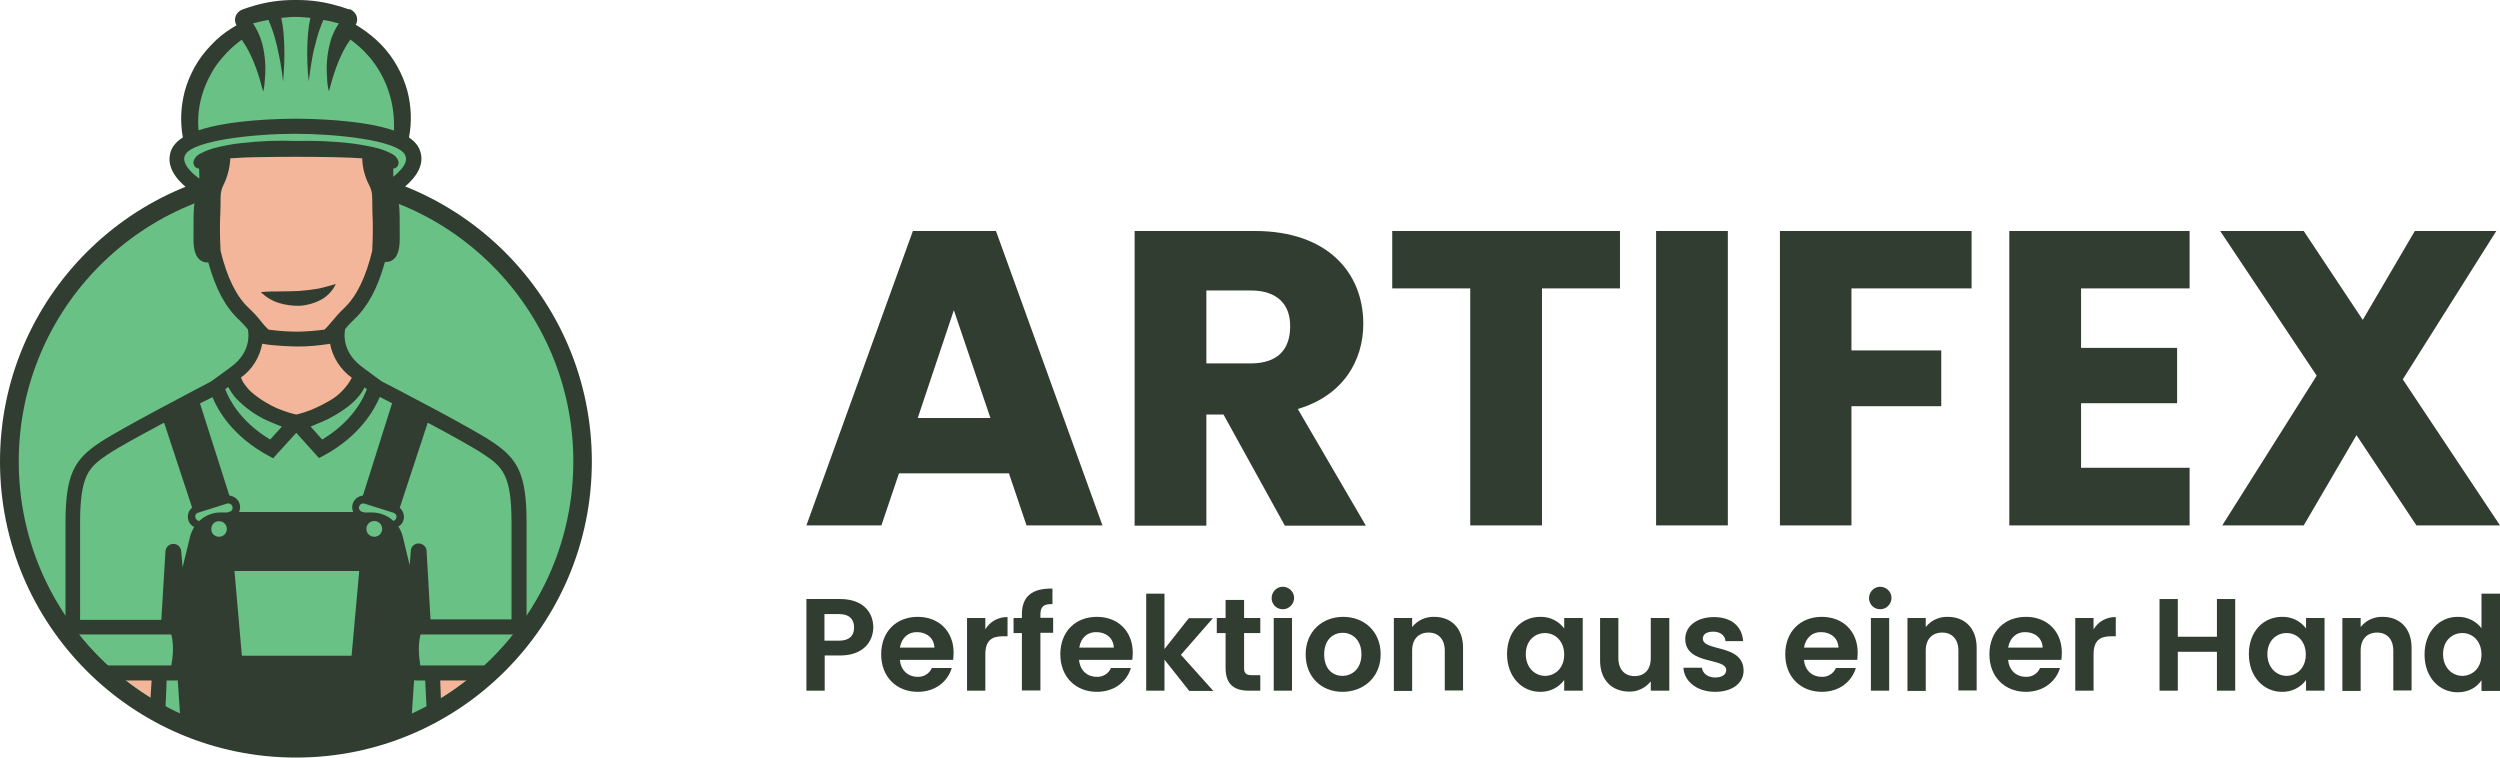 <?xml version="1.0" encoding="UTF-8"?> <!-- Generator: Adobe Illustrator 24.2.1, SVG Export Plug-In . SVG Version: 6.00 Build 0) --> <svg xmlns="http://www.w3.org/2000/svg" xmlns:xlink="http://www.w3.org/1999/xlink" version="1.1" id="Layer_1" x="0px" y="0px" viewBox="0 0 1080.1 327.3" style="enable-background:new 0 0 1080.1 327.3;" xml:space="preserve"> <style type="text/css"> .st0{fill:#313D31;} .st1{fill:#69C185;} .st2{fill:#F3B69A;} </style> <g id="Layer_2_1_"> <g id="Artifex_logo_with_slogan_horizontal"> <g id="artifex-on-white-logo"> <g id="body"> <g id="text"> <g id="slogan"> <path class="st0" d="M362.9,283.2h-6.6v15.2h-7.9v-39.6h14.6c9.5,0,14.3,5.4,14.3,12.3C377.2,277.1,373.1,283.2,362.9,283.2z M362.5,276.8c4.5,0,6.5-2.2,6.5-5.7s-2-5.8-6.5-5.8h-6.3v11.5H362.5z"></path> <path class="st0" d="M396.5,298.9c-9.1,0-15.8-6.4-15.8-16.2s6.5-16.2,15.8-16.2c9.1,0,15.5,6.2,15.5,15.5c0,1-0.1,2-0.2,3.1 h-23c0.4,4.6,3.6,7.3,7.5,7.3c2.7,0.2,5.2-1.3,6.3-3.8h8.6C409.5,294.3,404.3,298.9,396.5,298.9z M388.8,279.8h14.9 c-0.1-4.1-3.4-6.7-7.5-6.7C392.5,273,389.5,275.5,388.8,279.8z"></path> <path class="st0" d="M425.7,298.4h-7.9V267h7.9v4.9c2-3.4,5.7-5.4,9.6-5.3v8.3h-2.1c-4.7,0-7.5,1.8-7.5,7.9V298.4z"></path> <path class="st0" d="M441.5,273.5h-3.6V267h3.6v-1.6c0-7.7,4.4-11.3,13.2-11.1v6.7c-3.9-0.1-5.2,1.1-5.2,4.6v1.3h5.5v6.5h-5.5 v24.9h-8L441.5,273.5z"></path> <path class="st0" d="M473.9,298.9c-9.1,0-15.8-6.4-15.8-16.2s6.5-16.2,15.8-16.2c9.1,0,15.5,6.2,15.5,15.5c0,1-0.1,2-0.2,3.1 h-23c0.4,4.6,3.6,7.3,7.5,7.3c2.7,0.2,5.2-1.3,6.3-3.8h8.6C486.9,294.3,481.7,298.9,473.9,298.9z M466.3,279.8h14.9 c-0.1-4.1-3.4-6.7-7.5-6.7C469.9,273,466.9,275.5,466.3,279.8z"></path> <path class="st0" d="M495.2,256.5h7.9v23.9l10.5-13.3H524l-13.8,15.8l14,15.6h-10.4L503.1,285v13.4h-7.9V256.5z"></path> <path class="st0" d="M529.5,273.5h-3.8V267h3.8v-7.8h8v7.8h7v6.5h-7v15.2c0,2.1,0.8,3,3.3,3h3.7v6.7h-5c-6,0-10-2.5-10-9.8 L529.5,273.5z"></path> <path class="st0" d="M549.4,258.6c-0.1-2.7,2-5,4.6-5.1c2.7-0.1,5,2,5.1,4.6c0.1,2.7-2,5-4.6,5.1c-0.1,0-0.2,0-0.2,0 c-2.6,0.1-4.7-1.9-4.9-4.4C549.4,258.8,549.4,258.7,549.4,258.6z M550.3,267h7.9v31.4h-7.9V267z"></path> <path class="st0" d="M580,298.9c-9.1,0-15.9-6.4-15.9-16.2s7.1-16.2,16.2-16.2s16.2,6.3,16.2,16.2S589.1,298.9,580,298.9z M580,292c4.2,0,8.2-3.1,8.2-9.3s-3.9-9.3-8.1-9.3s-8,3-8,9.3S575.7,292,580,292L580,292z"></path> <path class="st0" d="M624.2,281.1c0-5-2.8-7.8-7-7.8s-7.1,2.7-7.1,7.8v17.4h-7.9V267h7.9v3.9c2.3-2.9,5.8-4.5,9.5-4.4 c7.3,0,12.5,4.8,12.5,13.4v18.4h-7.9L624.2,281.1z"></path> <path class="st0" d="M665.4,266.5c4.1-0.1,7.9,1.7,10.4,5V267h8v31.4h-8v-4.6c-2.4,3.3-6.3,5.2-10.4,5.1 c-7.9,0-14.3-6.5-14.3-16.3S657.4,266.5,665.4,266.5z M667.5,273.5c-4.3,0-8.3,3.2-8.3,9.1s4,9.4,8.3,9.4s8.3-3.3,8.3-9.2 S671.8,273.5,667.5,273.5L667.5,273.5z"></path> <path class="st0" d="M721.2,298.4h-8v-4c-2.3,2.8-5.7,4.5-9.3,4.4c-7.3,0-12.6-4.8-12.6-13.4V267h7.9v17.3c0,5,2.8,7.8,7,7.8 s7-2.7,7-7.8V267h8V298.4z"></path> <path class="st0" d="M741,298.9c-7.9,0-13.4-4.6-13.7-10.4h8c0.3,2.4,2.5,4.2,5.7,4.2s4.8-1.4,4.8-3.2c0-5.6-17.7-2-17.7-13.5 c0-5.2,4.7-9.4,12.4-9.4c7.6,0,12.2,4.1,12.6,10.4h-7.6c-0.2-2.4-2.2-4.1-5.3-4.1c-3,0-4.5,1.2-4.5,3 c0,5.7,17.4,2.2,17.6,13.7C753.4,294.9,748.7,298.9,741,298.9z"></path> <path class="st0" d="M787.1,298.9c-9.1,0-15.8-6.4-15.8-16.2s6.5-16.2,15.8-16.2c9.1,0,15.5,6.2,15.5,15.5c0,1-0.1,2-0.2,3.1 h-23c0.4,4.6,3.6,7.3,7.5,7.3c2.7,0.2,5.2-1.3,6.3-3.8h8.6C800.1,294.3,794.9,298.9,787.1,298.9z M779.4,279.8h14.9 c-0.1-4.1-3.4-6.7-7.5-6.7C783.1,273,780.1,275.5,779.4,279.8z"></path> <path class="st0" d="M807.5,258.6c-0.1-2.7,2-5,4.6-5.1c2.7-0.1,5,2,5.1,4.6c0.1,2.7-2,5-4.6,5.1c-0.1,0-0.2,0-0.2,0 c-2.6,0.1-4.7-1.9-4.9-4.4C807.5,258.8,807.5,258.7,807.5,258.6z M808.3,267h7.9v31.4h-7.9V267z"></path> <path class="st0" d="M846.1,281.1c0-5-2.8-7.8-7-7.8s-7.1,2.7-7.1,7.8v17.4h-7.9V267h7.9v3.9c2.3-2.9,5.8-4.5,9.5-4.4 c7.3,0,12.5,4.8,12.5,13.4v18.4h-7.9V281.1z"></path> <path class="st0" d="M875.3,298.9c-9.1,0-15.8-6.4-15.8-16.2s6.5-16.2,15.8-16.2c9.1,0,15.5,6.2,15.5,15.5c0,1-0.1,2-0.2,3.1 h-23c0.4,4.6,3.6,7.3,7.5,7.3c2.7,0.2,5.2-1.3,6.3-3.8h8.6C888.3,294.3,883,298.9,875.3,298.9z M867.6,279.8h14.9 c-0.1-4.1-3.4-6.7-7.5-6.7C871.3,273,868.3,275.5,867.6,279.8z"></path> <path class="st0" d="M904.5,298.4h-7.9V267h7.9v4.9c2-3.4,5.7-5.4,9.6-5.3v8.3H912c-4.7,0-7.5,1.8-7.5,7.9L904.5,298.4z"></path> <path class="st0" d="M957.8,281.6h-16.9v16.8h-7.9v-39.6h7.9v16.3h16.9v-16.3h7.9v39.6h-7.9V281.6z"></path> <path class="st0" d="M985.9,266.5c4.1-0.1,7.9,1.7,10.4,5V267h8v31.4h-8v-4.6c-2.4,3.3-6.3,5.2-10.4,5.1 c-7.9,0-14.3-6.5-14.3-16.3S977.9,266.5,985.9,266.5z M987.9,273.5c-4.3,0-8.3,3.2-8.3,9.1s4,9.4,8.3,9.4s8.3-3.3,8.3-9.2 S992.3,273.5,987.9,273.5L987.9,273.5z"></path> <path class="st0" d="M1034,281.1c0-5-2.8-7.8-7-7.8s-7.1,2.7-7.1,7.8v17.4h-7.9V267h7.9v3.9c2.3-2.9,5.8-4.5,9.5-4.4 c7.3,0,12.5,4.8,12.5,13.4v18.4h-7.9V281.1z"></path> <path class="st0" d="M1061.8,266.5c4-0.1,7.8,1.7,10.3,4.9v-14.9h8v42h-8v-4.6c-1.9,2.9-5.4,5.2-10.3,5.2 c-8,0-14.3-6.5-14.3-16.3S1053.8,266.5,1061.8,266.5z M1063.8,273.5c-4.3,0-8.3,3.2-8.3,9.1s4,9.4,8.3,9.4s8.3-3.3,8.3-9.2 S1068.2,273.5,1063.8,273.5L1063.8,273.5z"></path> </g> <g id="title"> <path class="st0" d="M435.9,204.5h-47.5l-7.6,22.5h-32.4l46-127.2h35.9l46,127.2h-32.8L435.9,204.5z M412.1,134l-15.6,46.6 h31.4L412.1,134z"></path> <path class="st0" d="M542.2,99.8c31.2,0,46.8,17.9,46.8,40.1c0,15.9-8.7,31-28.3,36.8l29.4,50.4h-35l-26.5-48h-7.4v48h-31 V99.8H542.2z M540.4,125.5h-19.2V157h19.2c11.6,0,17-6,17-16C557.5,131.7,552,125.5,540.4,125.5z"></path> <path class="st0" d="M601.5,99.8h98.4v24.8h-33.7V227h-31V124.6h-33.7V99.8z"></path> <path class="st0" d="M715.5,99.8h31V227h-31V99.8z"></path> <path class="st0" d="M769,99.8h82.8v24.8h-51.9v26.8h38.8v24.1h-38.8V227H769V99.8z"></path> <path class="st0" d="M946,124.6h-46.9v25.7h41.5v23.9h-41.5v27.9H946V227h-77.9V99.8H946V124.6z"></path> <path class="st0" d="M1018.1,188l-22.8,39h-35.2l40.8-64.7l-41.7-62.5h36.1l25.5,38.4l22.5-38.4h35.2l-40.4,64.1l42,63.1H1044 L1018.1,188z"></path> </g> </g> <g id="circle"> <circle id="fill" class="st1" cx="127.9" cy="199.4" r="123"></circle> <path id="outline" class="st0" d="M127.9,79.6c66.2,0,119.8,53.6,119.8,119.8S194,319.2,127.9,319.2S8.1,265.6,8.1,199.4 c0,0,0,0,0,0C8.1,133.2,61.7,79.6,127.9,79.6 M127.9,71.5C57.2,71.5,0,128.8,0,199.4s57.2,127.9,127.9,127.9 S255.7,270,255.7,199.4c0,0,0,0,0,0C255.7,128.8,198.4,71.6,127.9,71.5z"></path> </g> <g id="fill-2"> <g id="arms"> <path id="right" class="st2" d="M187.4,303.4c5.5-3.1,10.6-6.7,15.5-10.6l-16.1-0.3L187.4,303.4z"></path> <path id="left" class="st2" d="M52.8,292.7c4.9,3.9,10.1,7.5,15.5,10.6l0.6-10.9L52.8,292.7z"></path> </g> <path id="shirt" class="st1" d="M50.4,290.7h25.8c0.3,0,0.6-0.2,0.7-0.6c0.6-2.4,2.4-11.6-0.3-18.8c-0.1-0.3-0.4-0.5-0.7-0.5 h-3.1c0.1-0.5,0.1-1.1,0.2-1.6l1.8-30.9c0-0.1,0.1-0.2,0.2-0.2c0.1,0,0.2,0.1,0.2,0.2l5.8,71.3c30,12.7,63.9,12.7,93.9,0 l5.8-71.3c0-0.1,0.1-0.2,0.2-0.1c0.1,0,0.1,0.1,0.1,0.1l1.8,31c0,0.6,0.1,1.1,0.2,1.6h-3.1c-0.3,0-0.6,0.2-0.7,0.5 c-2.8,7.2-0.9,16.4-0.3,18.8c0.1,0.3,0.4,0.6,0.7,0.6h25.8c7-5.9,13.3-12.7,18.8-20.1c0.1-0.9,0.2-1.8,0.2-2.6v-42.2 c0-21-4.1-26-13.4-32.2s-48.1-26.3-48.1-26.3l-0.9,0.6c0.2-0.7,0.3-1.1,0.3-1.1l-6.3-4.7c-5.5,15.9-27.7,20.2-27.7,20.2v0.1 H128v0.3h-0.4l0.3-0.4c0,0-22.5-4.4-28-20.2l-6.4,4.7c0,0,0.1,0.4,0.3,1.1l-1-0.6c0,0-38.7,20.1-48,26.3s-13.4,11.1-13.4,32.2 V268c0,0.9,0.1,1.8,0.2,2.6C37.1,278,43.4,284.8,50.4,290.7z"></path> <path id="face" class="st2" d="M170.4,92.3l-1-5.5l-5.4-3l-3.2-18.3l-6.4-0.9L124.2,63l-26.6,2.5l-3.9,19.9L86,87.4l-0.8,17.8 l2.2,4.7l4.9-0.6l5.3,16.1l6.4,8.8l4,5.1l2.2,2.3c0.6,3.4,1.3,12.9-9.4,20.1c-0.3,0.2-0.4,0.5-0.3,0.8 c3,12.6,21.6,18.4,27.2,20.6l0.2,0.1l0.3,0.1l0.2-0.1l0.2-0.1c5.6-2.2,26.1-9.3,27.3-20.7c0-0.3-0.1-0.5-0.3-0.6 c-12.1-8.2-9.8-19.2-9.3-21.1l0.1-0.1l7.5-7.4l6.2-10.9l3.6-12.6l4.4,0.2l2.9-4L170.4,92.3z"></path> <polygon id="hat" class="st1" points="82.2,59.1 81.7,49.2 84.3,39 88.9,28.9 96.4,19.5 106.3,12.1 104.6,8 109.7,6.1 121.6,3.7 135.9,3.5 145.8,6.1 150.9,8.2 149,12.5 151.8,13.4 158,18.2 166.4,27.1 172.5,40 173.6,54.4 173.5,60.9 177.7,64 179.1,70.5 176.5,75.7 168.4,81.5 167.9,73.1 162.6,66.6 137.9,62.6 101.9,63.9 88.8,66.3 89.5,82.6 81.6,77.6 76.9,70.3 77,64.7 82,61.3 "></polygon> </g> <g id="stroke"> <path id="smile" class="st0" d="M129.6,132.1c3.2-0.2,6.3-1.1,9.1-2.6c2.8-1.5,5-3.9,6.4-6.8c-3.1,0.8-5.6,1.7-8.2,2.1 c-2.5,0.4-5.1,0.7-7.6,0.9c-2.6,0.1-5.2,0.2-7.9,0.2s-5.6,0-8.7,0.3c2.2,2.2,4.9,3.8,7.8,4.7 C123.4,131.8,126.5,132.2,129.6,132.1z"></path> <path id="outline-2" class="st0" d="M33.6,274.1H74c1.3,4.8,0.6,10.4,0,13.4H46c2.4,2.3,5,4.4,7.6,6.5h11.9L65,302 c2.1,1.3,4.3,2.6,6.5,3.8L72,294h4.1c0.2,0,0.5,0,0.7-0.1l1,15c15.2,7,32.2,11.6,50,11.6s34.8-4.6,50.1-11.6l1-15 c0.2,0,0.5,0.1,0.7,0.1h4.1l0.6,11.8c2.1-1.1,4.2-2.3,6.2-3.6l-0.3-8.2H202c2.6-2.1,5.2-4.2,7.6-6.5h-28 c-0.5-3-1.2-8.6,0.1-13.4h40.4c2.1-2.7,3.5-4.8,5.4-7.6v-40.7c0-21.2-3.9-27.6-14.8-34.9c-8.9-6-43.4-23.9-47.9-26.2l-6.8-5 c-0.3-0.2-0.6-0.4-0.9-0.7c-9-6.2-8.5-14.1-8-16.8c1.2-1.5,2.6-3,4-4.3c5.9-5.6,10.1-13.5,13.2-24.7c0.1,0,0.2,0,0.4,0 c0.6,0,1.2-0.1,1.8-0.3c3.8-1.4,4.2-6.3,4.2-9.9v-1.5c0-13.1,0-15.6-2.4-17.5c3.3-2,9.8-6.8,11.4-12.7c0.8-2.8,0.3-5.8-1.2-8.2 c-1-1.5-2.3-2.7-3.8-3.7c1.3-6.7,1-13.5-0.7-20.1c-1-3.7-2.5-7.3-4.4-10.7c-1.9-3.4-4.2-6.5-6.9-9.3c-2.7-2.8-5.7-5.2-8.9-7.3 l-2.1-1.3c0.9-1.6,0.8-3.5-0.3-5c-0.4-0.5-0.8-0.9-1.4-1.3c-0.3-0.2-0.5-0.3-0.8-0.4L150.5,4c-1.7-0.6-3.3-1.2-5-1.6 C140,0.8,134.3,0,128.5,0H127c-5.8,0-11.5,0.8-17,2.4c-1.7,0.5-3.4,1-5,1.6l-0.4,0.2c-0.9,0.3-1.6,0.9-2.2,1.7 c-0.8,1.1-1.1,2.5-0.7,3.9c0.1,0.4,0.3,0.8,0.5,1.1l-2.1,1.3c-3.3,2-6.3,4.5-8.9,7.3c-2.7,2.8-5.1,5.9-7,9.3 c-1.9,3.4-3.4,7-4.4,10.7c-1.7,6.5-2,13.3-0.8,19.9c-1.7,1-3.1,2.3-4.2,3.9c-1.5,2.4-2,5.4-1.2,8.2c1.7,6.4,9,11.3,12,13.1 c-2,1.9-2,4.8-2,17.1v1.5c0,3.6,0.4,8.4,4.2,9.9c0.6,0.2,1.2,0.3,1.8,0.3h0.4c3.1,11.2,7.3,19.2,13.2,24.7 c1.4,1.3,2.7,2.7,3.9,4.2c0.5,2.5,1,10-7,16l-0.7,0.5l-0.4,0.3l-0.1,0.1l-7.7,5.6c-3.7,2-39,20.3-48.1,26.4 c-11,7.3-14.8,13.7-14.8,34.9v40.6C30.1,269.3,31.5,271.5,33.6,274.1z M94.6,231.9c-1.9,0-3.4-1.5-3.3-3.4 c0-1.9,1.5-3.4,3.4-3.3c1.9,0,3.3,1.5,3.3,3.4C98,230.4,96.5,231.9,94.6,231.9C94.6,231.9,94.6,231.9,94.6,231.9L94.6,231.9z M151.9,283.3h-47.4l-3.2-36.6h53.9L151.9,283.3z M161.7,231.9c-1.9,0-3.4-1.5-3.4-3.4c0-1.9,1.5-3.4,3.4-3.4 c1.9,0,3.4,1.5,3.4,3.4c0,0,0,0,0,0C165.1,230.4,163.6,231.9,161.7,231.9C161.7,231.9,161.7,231.9,161.7,231.9L161.7,231.9z M173.9,220.9c-0.3-0.6-0.7-1.1-1.2-1.5l12.1-36.8c9.9,5.3,20.1,10.9,24.2,13.7c8.1,5.4,12,8.9,12,29.5v41.8H186l-1.7-29.6 v-0.2c-0.2-1.7-1.7-3-3.5-3c-1.8,0-3.2,1.4-3.3,3.1l-0.5,6.3l-3-12.4c-0.4-1.5-1-3-1.9-4.3 C174.4,226.2,175.2,223.3,173.9,220.9L173.9,220.9z M171.1,222.4c0.5,0.9,0.1,2-0.8,2.5c-0.1,0.1-0.2,0.1-0.4,0.1 c-2.5-2.3-5.8-3.6-9.3-3.6h-3.2l-1-0.3c-0.5-0.1-0.9-0.5-1.1-0.9c-0.2-0.4-0.3-0.9-0.1-1.4c0.3-1,1.4-1.5,2.3-1.2l12.4,3.9 C170.5,221.7,170.8,222,171.1,222.4L171.1,222.4z M157.5,167.4l1,0.7c-1.5,4.1-6.2,13.9-19.3,21.8l-5-5.6 c0.8-0.3,1.7-0.7,2.6-1.1c3.6-1.4,7-3.1,10.2-5.2C151.4,175.2,155.4,171.7,157.5,167.4L157.5,167.4z M152.3,15.7L152.3,15.7 L152.3,15.7z M103.2,15.8C103.2,15.7,103.1,15.7,103.2,15.8L103.2,15.8z M87.2,41.4c0.9-3.1,2.1-6.1,3.7-9 c1.5-2.9,3.4-5.6,5.6-8c2.1-2.5,4.6-4.7,7.2-6.7l0.7-0.5c0.3,0.3,0.5,0.6,0.7,1c0.5,0.7,0.9,1.3,1.3,2 c3.3,5.7,5.5,12.3,7.3,19.4c0.5-2,0.7-4.1,0.8-6.2c0.4-4.9,0-9.8-1.2-14.5c-0.5-1.8-1.1-3.5-1.9-5.1c-0.6-1.3-1.3-2.5-2.1-3.7 c2.2-0.6,4.4-1.1,6.6-1.5l0.1,0.1c0.5,1.1,1,2.3,1.4,3.5c0.9,2.4,1.6,4.9,2.2,7.4c0.6,2.5,1.1,5.1,1.6,7.7l0.6,3.9l0.5,4l0.3-4 l0.2-4c0.1-2.7,0.1-5.4,0-8.1c-0.1-2.7-0.3-5.5-0.7-8.2c-0.2-1.1-0.4-2.1-0.6-3.2c1.2-0.1,2.3-0.2,3.5-0.3 c0.9-0.1,1.9-0.1,2.8-0.1s1.9,0,2.8,0.1c1.2,0.1,2.3,0.2,3.5,0.3c-0.2,1.1-0.4,2.2-0.6,3.2c-0.4,2.7-0.6,5.4-0.7,8.2 c-0.1,2.7-0.1,5.4,0,8.1l0.2,4l0.4,4l0.5-4l0.6-3.9c0.4-2.6,0.9-5.2,1.6-7.7c0.6-2.5,1.3-5,2.2-7.4c0.4-1.2,0.9-2.4,1.4-3.5 c0,0,0-0.1,0.1-0.1c2.2,0.4,4.4,0.9,6.6,1.5c-0.8,1.2-1.5,2.4-2.1,3.7c-0.8,1.7-1.4,3.4-1.8,5.1c-1.2,4.7-1.6,9.6-1.2,14.4 c0,2.1,0.3,4.2,0.8,6.2c1.8-7,4-13.7,7.3-19.4c0.4-0.7,0.8-1.4,1.3-2c0.2-0.4,0.5-0.7,0.7-1l0.7,0.5c2.6,2,5.1,4.2,7.2,6.7 c4.3,4.9,7.4,10.8,9.2,17.1c1.4,4.9,1.9,9.9,1.7,15c-14-4.8-36.5-5.1-42.3-5.1h-0.2c-5.8,0-27.9,0.3-41.9,5 C85.3,51.3,85.8,46.3,87.2,41.4L87.2,41.4z M86.5,66.4c-1.3,0.6-2.3,1.7-2.8,3c-0.3,0.9-0.1,1.8,0.5,2.6 c0.5,0.5,1.1,0.8,1.8,0.8c0.1,1,0.1,2.3,0.1,4.4c-2.7-2-5.7-4.8-6.4-7.5c-0.3-1.1-0.1-2.2,0.5-3.1c3.8-6,29.8-8.8,47.2-8.8h0.2 c17.4,0,43.4,2.7,47.2,8.8c0.6,0.9,0.8,2.1,0.5,3.1c-0.6,2.4-3.1,4.8-5.4,6.7c0-1.6,0-2.7,0-3.6c0.6,0,1.3-0.3,1.7-0.8 c0.6-0.7,0.7-1.6,0.5-2.5c-0.5-1.3-1.5-2.4-2.7-3c-1.9-1-3.9-1.8-6-2.4c-3.9-1-7.9-1.7-11.9-2.2c-7.8-0.9-15.7-1.2-23.5-1 c-7.9-0.3-15.8,0-23.6,0.9c-4,0.4-8,1.2-11.9,2.2C90.4,64.6,88.3,65.4,86.5,66.4L86.5,66.4z M95.3,108.4 c-0.3-5.5-0.4-11.1-0.1-16.7c0.1-2.4,0.1-4.7,0.1-6.6c0-1.9,0.5-3.8,1.4-5.5c1.7-3.5,2.6-7.3,2.8-11.2c1.7-0.1,3.5-0.2,5.3-0.3 c2.2-0.1,4.4-0.2,6.6-0.2c10.9-0.2,21.8-0.2,32.7,0c2.3,0.1,4.6,0.1,6.9,0.2c1.9,0.1,3.7,0.2,5.5,0.3c0.1,4,1.1,7.9,2.9,11.4 c0.9,1.6,1.4,3.4,1.4,5.3c0,1.9,0.1,4.2,0.1,6.6c0.3,5.5,0.2,11.1-0.1,16.7c-2.8,11.6-6.8,19.7-12.2,24.8 c-1.9,1.8-3.7,3.8-5.3,5.8l-0.2,0.2l0,0c-0.9,1.2-1.9,2.2-2.9,3.2c-3.7,0.5-7.5,0.8-11.3,0.9c-4.3,0-8.6-0.3-12.9-0.9 c-1.1-1-2.2-2.2-3.1-3.4c-1.6-2.1-3.4-4-5.3-5.8C102.1,128.1,98.1,119.9,95.3,108.4L95.3,108.4z M113.3,148.5L113.3,148.5 l0.6,0.1c4,0.8,12.4,1.1,14.9,1.1l0,0c4.4,0,8.9-0.4,13.3-1.1l0.5-0.1c1.1,5.9,4.5,11.2,9.4,14.7c-1.9,3.6-4.7,6.7-8.1,9 c-3,1.9-6.2,3.5-9.5,4.9c-2.1,0.8-4.2,1.5-6.4,2c-2.7-0.6-5.3-1.5-7.8-2.5c-4.2-1.8-8.1-4.2-11.6-7.2c-1.1-1-2-2.1-2.9-3.3 c-0.7-0.9-1.2-1.9-1.6-3C108.9,159.7,112.2,154.4,113.3,148.5L113.3,148.5z M98.6,167.2c0.5,0.9,1,1.7,1.6,2.6l0.3,0.4 c0.1,0.2,0.3,0.4,0.4,0.6c0.4,0.5,0.7,0.9,1.1,1.3l0.3,0.3c0.3,0.3,0.6,0.6,0.9,0.9c4.2,4.1,9.2,7.3,14.6,9.4 c1.4,0.6,2.8,1.2,4,1.6l-5.1,5.6c-13.1-7.9-17.9-17.7-19.4-21.8L98.6,167.2z M91.8,171.6c2.4,5.9,8.8,16.9,24,25.2l2.2,1.2 l1.7-1.9l8.3-9.1l8.1,9l1.7,1.9l2.3-1.2c15.2-8.3,21.5-19.4,24-25.2l5.3,2.7l-12.6,39.9c-2,0.2-3.8,1.6-4.4,3.5 c-0.4,1.2-0.3,2.5,0.2,3.6h-49.3c0.5-1.1,0.6-2.4,0.2-3.6c-0.6-1.9-2.4-3.3-4.4-3.5l-12.7-39.8L91.8,171.6z M84.5,222.4 c0.2-0.4,0.6-0.8,1.1-0.9l12.4-3.9c0.2-0.1,0.4-0.1,0.6-0.1c1,0,1.9,0.8,1.9,1.9c0,0.3-0.1,0.6-0.2,0.8 c-0.2,0.4-0.6,0.8-1.1,0.9l-1,0.3h-2.8c-3.5,0-6.8,1.3-9.3,3.7c-0.7-0.1-1.4-0.6-1.6-1.3C84.3,223.4,84.3,222.9,84.5,222.4 L84.5,222.4z M34.6,225.8c0-20.6,3.9-24.1,12-29.5c4.1-2.8,14.4-8.4,24.3-13.7L83,219.3c-0.5,0.4-1,1-1.3,1.6 c-0.6,1.2-0.7,2.6-0.3,3.9c0.4,1.3,1.3,2.3,2.5,2.9c-0.8,1.3-1.4,2.7-1.8,4.2l-3.2,13.2l-0.6-7c-0.2-1.9-1.8-3.3-3.7-3.1 c-1.6,0.1-2.9,1.4-3.1,3l-1.8,29.8H34.6V225.8z"></path> </g> </g> </g> </g> </g> </svg> 